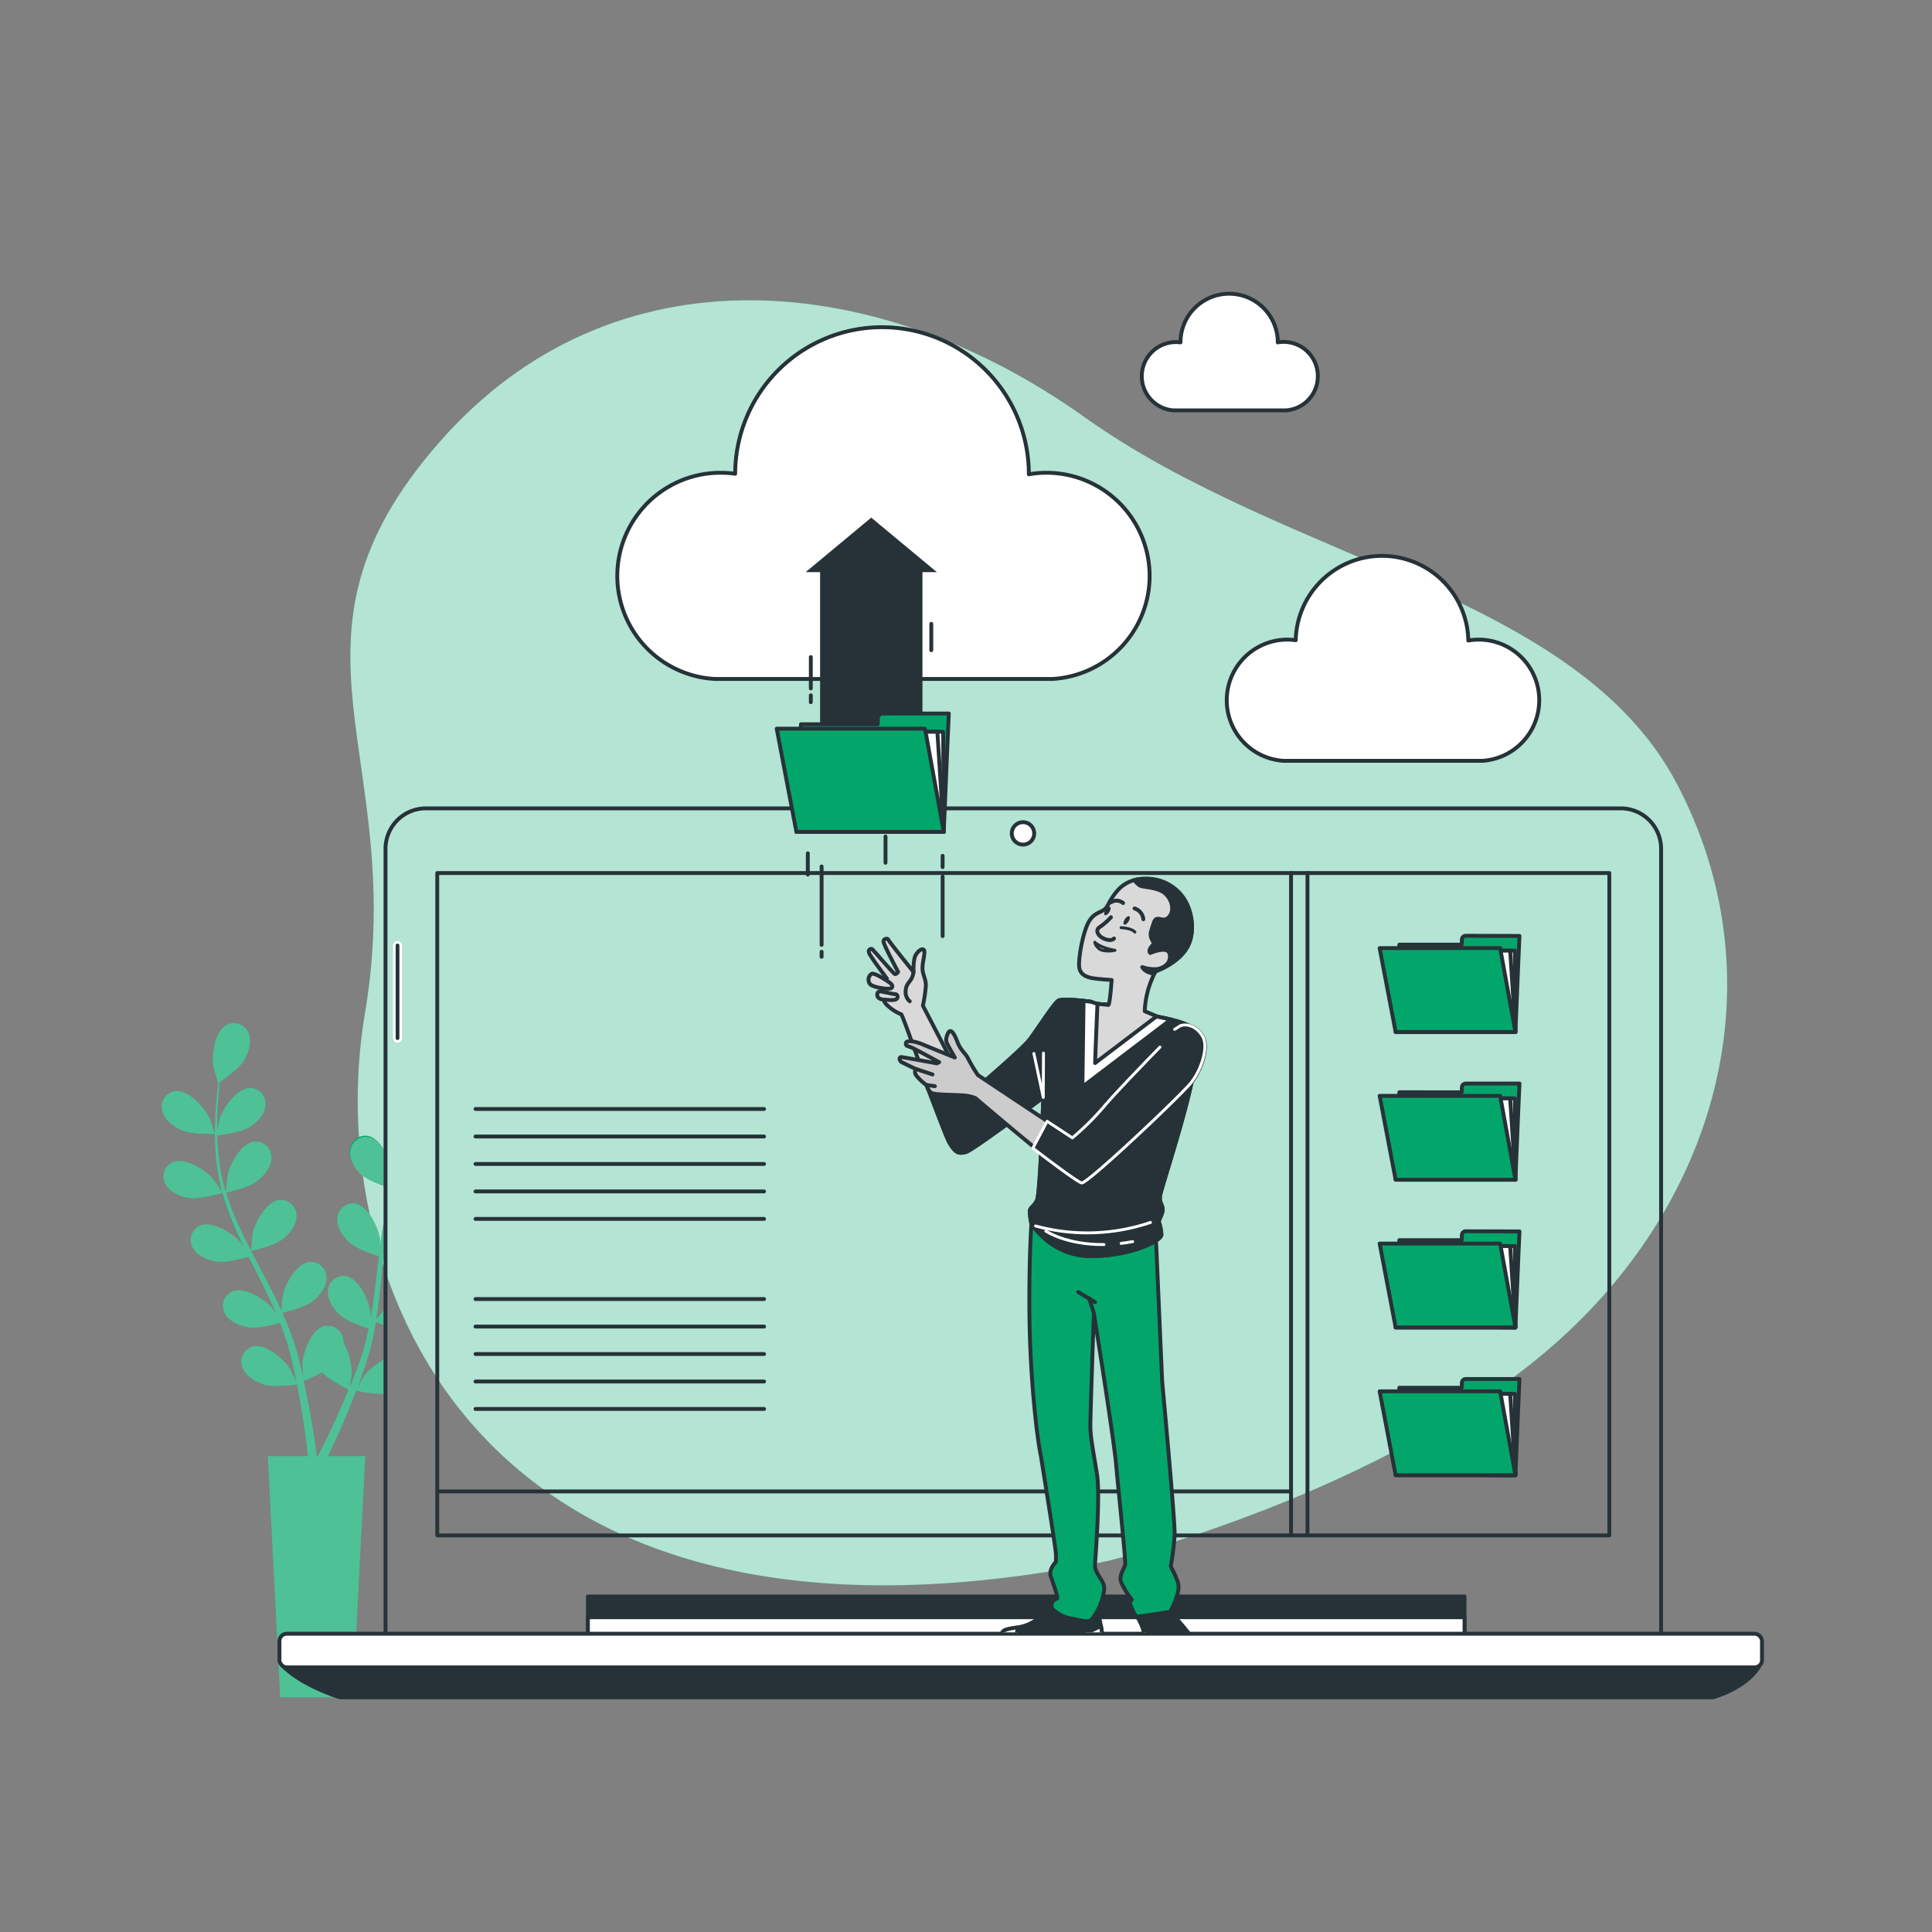 <svg xmlns="http://www.w3.org/2000/svg" xmlns:xlink="http://www.w3.org/1999/xlink" viewBox="0 0 500 500"><rect x="0" y="0" width="500" height="500" fill="#808080" stroke="none"/><defs><clipPath id="freepik--clip-path--inject-4"><rect x="34.57" y="250.32" width="64.74" height="189.38" style="fill:none"></rect></clipPath><clipPath id="freepik--clip-path-2--inject-4"><rect x="219.17" y="222.51" width="104.64" height="199.94" style="fill:none"></rect></clipPath></defs><g id="freepik--background-simple--inject-4"><path d="M286.92,403.93S358,386.7,402,348.14s57.89-96,32-145.26-100.23-57.08-153.43-95-122-44.78-167,6.71-7.75,80.67-19.14,147.74S121.23,437.65,286.92,403.93Z" style="fill:#03A66A"></path><path d="M286.92,403.93S358,386.7,402,348.14s57.89-96,32-145.26-100.23-57.08-153.43-95-122-44.78-167,6.71-7.75,80.67-19.14,147.74S121.23,437.65,286.92,403.93Z" style="fill:#fff;opacity:0.7"></path></g><g id="freepik--Plants--inject-4"><g style="clip-path:url(#freepik--clip-path--inject-4)"><path d="M108.24,293.87c.06,0,1.1-4,1.14-4.29.42-3-.55-9.18-3.65-10.68a4.08,4.08,0,0,0-5.55,2.46c-.83,2.28.23,5.09,1.47,7C103.12,290.64,108.24,293.86,108.24,293.87Z" style="fill:#03A66A"></path><path d="M126.29,272c-3.43-.36-7.49,4.33-8.75,7.14-.1.24-1.36,4.24-1.3,4.23h.08c-.65.74-1.34,1.54-2.07,2.42-1.34,1.65-2.84,3.52-4.33,5.67a71.2,71.2,0,0,0-4.49,7.15,52.4,52.4,0,0,0-3.84,8.64l0,.11c0-1,0-3.83-.06-4.05-.39-3.05-3-8.71-6.34-9.34a4.07,4.07,0,0,0-4.7,3.84c-.2,2.42,1.56,4.85,3.27,6.38,1.93,1.72,7.3,3.4,7.73,3.53A71.06,71.06,0,0,0,99.19,317c-.33,1.84-.6,3.7-.85,5.58,0-.87,0-1.65,0-1.76-.39-3.05-3-8.72-6.34-9.34a4.07,4.07,0,0,0-4.7,3.83c-.2,2.43,1.56,4.85,3.27,6.38s6.29,3.07,7.49,3.46l-.27,2.16c-.41,3.45-.81,6.91-1.3,10.28-.17,1.19-.39,2.35-.6,3.52,0-.78,0-1.43,0-1.53-.4-3.05-3-8.71-6.34-9.34a4.07,4.07,0,0,0-4.7,3.84c-.2,2.42,1.56,4.85,3.27,6.38s5.84,2.92,7.27,3.38c-.25,1.19-.5,2.38-.79,3.52-.22.77-.38,1.53-.65,2.3s-.49,1.51-.73,2.26c-.52,1.42-1,2.89-1.58,4.27-.37,1-.74,1.87-1.11,2.78.19-1.18.51-3.5.51-3.7a15.86,15.86,0,0,0-2.12-7.7,4.54,4.54,0,0,0-.06-.9,4.07,4.07,0,0,0-5-3.46c-3.33.89-5.44,6.73-5.6,9.8,0,.18.11,2.16.2,3.41-.16-.73-.32-1.43-.5-2.17-.35-1.48-.74-2.94-1.16-4.51-.22-.75-.45-1.51-.69-2.27s-.53-1.55-.8-2.33c-.66-1.8-1.41-3.6-2.21-5.38,1.29-.31,5.85-1.48,7.68-2.88s3.75-3.69,3.73-6.12a4.07,4.07,0,0,0-4.4-4.17c-3.42.37-6.4,5.82-7,8.84,0,.19-.24,2.4-.33,3.61-.49-1.07-1-2.14-1.5-3.21-1.53-3.08-3.18-6.15-4.8-9.22l-1.48-2.83c.46-.11,5.91-1.37,8-2.95,1.82-1.39,3.76-3.68,3.74-6.11a4.08,4.08,0,0,0-4.4-4.18c-3.43.37-6.4,5.83-7,8.84,0,.23-.34,3.41-.37,4.23-1.08-2.08-2.13-4.16-3.09-6.25a70,70,0,0,1-3.36-8.69c.21,0,5.91-1.34,8-2.95,1.82-1.4,3.75-3.69,3.73-6.12a4.07,4.07,0,0,0-4.4-4.17c-3.42.37-6.39,5.83-7,8.84,0,.2-.26,2.62-.34,3.78l-.19,0a51.43,51.43,0,0,1-1.75-9.2c-.2-1.71-.28-3.36-.33-5,1.08-.13,6-.79,8.08-2s4.14-3.26,4.39-5.68a4.08,4.08,0,0,0-3.92-4.63c-3.44,0-7,5.09-7.94,8,0,.16-.4,1.83-.63,3.06,0-.73,0-1.47,0-2.17,0-2.6.17-5,.34-7.1.1-1.2.21-2.28.33-3.29,1-.69,5-3.5,6.21-5.51s2.17-4.79,1.28-7.06a4.08,4.08,0,0,0-5.61-2.3C55.51,266.83,54.7,273,55.21,276c0,.27,1.2,4.29,1.25,4.25l.06,0c-.13,1-.26,2-.39,3.16-.21,2.11-.42,4.5-.48,7.11a71.89,71.89,0,0,0,.2,8.45,53,53,0,0,0,1.56,9.32s0,.08,0,.11c-.55-.85-2.14-3.18-2.28-3.35-2-2.32-7.27-5.63-10.44-4.29a4.07,4.07,0,0,0-1.81,5.79c1.17,2.14,4,3.19,6.25,3.52,2.56.37,8-1.19,8.39-1.32a72.55,72.55,0,0,0,3.27,9.06c.74,1.72,1.54,3.43,2.37,5.13-.49-.72-.94-1.36-1-1.45-2-2.32-7.27-5.63-10.44-4.29A4.09,4.09,0,0,0,49.94,323c1.17,2.13,4,3.19,6.25,3.52s6.94-.91,8.16-1.25l1,1.95c1.56,3.11,3.14,6.21,4.59,9.3.51,1.08,1,2.17,1.44,3.26-.44-.64-.81-1.17-.88-1.25-2-2.33-7.27-5.64-10.44-4.29a4.07,4.07,0,0,0-1.8,5.79c1.17,2.13,4,3.18,6.25,3.52s6.48-.79,7.93-1.19c.45,1.12.89,2.26,1.27,3.37.25.77.53,1.49.74,2.27s.42,1.54.64,2.29c.35,1.48.72,3,1,4.44.22,1,.42,2,.61,2.93-.49-1.09-1.51-3.2-1.62-3.37-1.63-2.6-6.33-6.67-9.67-5.82a4.07,4.07,0,0,0-2.66,5.45c.84,2.28,3.45,3.75,5.65,4.42,2.42.74,7.77.06,8.44,0,.32,1.6.62,3.16.87,4.63.91,5.12,1.46,9.41,1.81,12.42.06.53.11,1,.16,1.46H69.31l3.19,62.42H91.34l3.2-62.42H84.88l.22-.44c1.32-2.77,3.16-6.73,5.15-11.59.63-1.53,1.27-3.18,1.92-4.88.64.13,6,1.21,8.42.65,2.24-.5,5-1.77,6-4a4.08,4.08,0,0,0-2.25-5.63c-3.27-1.1-8.25,2.61-10.08,5.08-.11.15-1.1,1.87-1.71,3,.26-.7.52-1.37.78-2.09.52-1.42,1-2.86,1.52-4.4.22-.75.45-1.51.68-2.28s.41-1.58.62-2.38c.44-1.87.8-3.78,1.12-5.71,1.24.45,5.69,2,8,1.84s5.17-1,6.49-3a4.07,4.07,0,0,0-1.37-5.91c-3.06-1.58-8.55,1.33-10.73,3.5-.13.13-1.52,1.87-2.27,2.83.19-1.16.37-2.32.52-3.51.42-3.41.75-6.88,1.08-10.34l.33-3.17c.44.16,5.69,2.11,8.27,1.93,2.29-.16,5.16-1,6.49-3a4.07,4.07,0,0,0-1.37-5.91c-3.06-1.58-8.55,1.33-10.73,3.5-.16.17-2.16,2.66-2.64,3.32.25-2.32.52-4.64.87-6.91a72.22,72.22,0,0,1,2-9.1c.2.08,5.67,2.14,8.31,2,2.29-.16,5.16-1,6.49-3a4.07,4.07,0,0,0-1.37-5.91c-3.06-1.58-8.55,1.33-10.73,3.5-.14.15-1.66,2.05-2.37,3l-.17-.09a51.47,51.47,0,0,1,3.61-8.64c.78-1.54,1.62-3,2.46-4.32,1,.49,5.47,2.67,7.87,2.76s5.25-.42,6.79-2.3a4.09,4.09,0,0,0-.71-6c-2.87-1.91-8.65.39-11,2.3-.13.11-1.35,1.31-2.22,2.21.39-.61.78-1.25,1.17-1.83,1.44-2.17,2.89-4.07,4.19-5.74.75-.94,1.44-1.78,2.1-2.56,1.21,0,6.09-.17,8.22-1.17s4.46-2.8,5-5.18A4.08,4.08,0,0,0,126.29,272ZM88.37,364c-2.07,4.76-4,8.65-5.35,11.35-.27.54-.52,1-.75,1.47H82c-.07-.53-.14-1.1-.23-1.75-.42-3-1.08-7.36-2.1-12.5-.32-1.63-.69-3.36-1.09-5.14a45,45,0,0,0,4.71-2.21c1.76,1.91,6.28,4.14,6.86,4.43C89.58,361.14,89,362.6,88.37,364Z" style="fill:#03A66A"></path><path d="M47.08,292.54c2.47,1.08,8.52.94,8.53.94s-1.3-4-1.42-4.2c-1.33-2.77-5.52-7.36-8.94-6.89a4.08,4.08,0,0,0-3.27,5.1C42.55,289.86,45,291.62,47.08,292.54Z" style="fill:#03A66A"></path><path d="M47.08,292.54c2.47,1.08,8.52.94,8.53.94s-1.3-4-1.42-4.2c-1.33-2.77-5.52-7.36-8.94-6.89a4.08,4.08,0,0,0-3.27,5.1C42.55,289.86,45,291.62,47.08,292.54Z" style="fill:#fff;opacity:0.3"></path><path d="M108.24,293.87c.06,0,1.1-4,1.14-4.29.42-3-.55-9.18-3.65-10.68a4.08,4.08,0,0,0-5.55,2.46c-.83,2.28.23,5.09,1.47,7C103.12,290.64,108.24,293.86,108.24,293.87Z" style="fill:#fff;opacity:0.3"></path><path d="M57.56,308.73a72.55,72.55,0,0,0,3.27,9.06c.74,1.72,1.54,3.43,2.37,5.13-.49-.72-.94-1.36-1-1.45-2-2.32-7.27-5.63-10.44-4.29A4.09,4.09,0,0,0,49.94,323c1.17,2.13,4,3.19,6.25,3.52s6.94-.91,8.16-1.25l1,1.95c1.56,3.11,3.14,6.21,4.59,9.3.51,1.08,1,2.17,1.44,3.26-.44-.64-.81-1.17-.88-1.25-2-2.33-7.27-5.64-10.44-4.29a4.07,4.07,0,0,0-1.8,5.79c1.17,2.13,4,3.18,6.25,3.52s6.48-.79,7.93-1.19c.45,1.12.89,2.26,1.27,3.37.25.77.53,1.49.74,2.27s.42,1.54.64,2.29c.35,1.48.72,3,1,4.44.22,1,.42,2,.61,2.93-.49-1.09-1.51-3.2-1.62-3.37-1.63-2.6-6.33-6.67-9.67-5.82a4.07,4.07,0,0,0-2.66,5.45c.84,2.28,3.45,3.75,5.65,4.42,2.42.74,7.77.06,8.44,0,.32,1.6.62,3.16.87,4.63.91,5.12,1.46,9.41,1.81,12.42.06.53.11,1,.16,1.46H69.31l3.19,62.42H91.34l3.2-62.42H84.88l.22-.44c1.32-2.77,3.16-6.73,5.15-11.59.63-1.53,1.27-3.18,1.92-4.88.64.13,6,1.21,8.42.65,2.24-.5,5-1.77,6-4a4.08,4.08,0,0,0-2.25-5.63c-3.27-1.1-8.25,2.61-10.08,5.08-.11.15-1.1,1.87-1.71,3,.26-.7.52-1.37.78-2.09.52-1.42,1-2.86,1.52-4.4.22-.75.45-1.51.68-2.28s.41-1.58.62-2.38c.44-1.87.8-3.78,1.12-5.71,1.24.45,5.69,2,8,1.84s5.17-1,6.49-3a4.07,4.07,0,0,0-1.37-5.91c-3.06-1.58-8.55,1.33-10.73,3.5-.13.13-1.52,1.87-2.27,2.83.19-1.16.37-2.32.52-3.51.42-3.41.75-6.88,1.08-10.34l.33-3.17c.44.16,5.69,2.11,8.27,1.93,2.29-.16,5.16-1,6.49-3a4.07,4.07,0,0,0-1.37-5.91c-3.06-1.58-8.55,1.33-10.73,3.5-.16.17-2.16,2.66-2.64,3.32.25-2.32.52-4.64.87-6.91a72.22,72.22,0,0,1,2-9.1c.2.08,5.67,2.14,8.31,2,2.29-.16,5.16-1,6.49-3a4.07,4.07,0,0,0-1.37-5.91c-3.06-1.58-8.55,1.33-10.73,3.5-.14.15-1.66,2.05-2.37,3l-.17-.09a51.47,51.47,0,0,1,3.61-8.64c.78-1.54,1.62-3,2.46-4.32,1,.49,5.47,2.67,7.87,2.76s5.25-.42,6.79-2.3a4.09,4.09,0,0,0-.71-6c-2.87-1.91-8.65.39-11,2.3-.13.11-1.35,1.31-2.22,2.21.39-.61.78-1.25,1.17-1.83,1.44-2.17,2.89-4.07,4.19-5.74.75-.94,1.44-1.78,2.1-2.56,1.21,0,6.09-.17,8.22-1.17s4.46-2.8,5-5.18a4.08,4.08,0,0,0-3.41-5c-3.43-.36-7.49,4.33-8.75,7.14-.1.24-1.36,4.24-1.3,4.23h.08c-.65.74-1.34,1.54-2.07,2.42-1.34,1.65-2.84,3.52-4.33,5.67a71.2,71.2,0,0,0-4.49,7.15,52.4,52.4,0,0,0-3.84,8.64l0,.11c0-1,0-3.83-.06-4.05-.39-3.05-3-8.71-6.34-9.34a4.07,4.07,0,0,0-4.7,3.84c-.2,2.42,1.56,4.85,3.27,6.38,1.93,1.72,7.3,3.4,7.73,3.53A71.06,71.06,0,0,0,99.19,317c-.33,1.84-.6,3.7-.85,5.58,0-.87,0-1.65,0-1.76-.39-3.05-3-8.72-6.34-9.34a4.07,4.07,0,0,0-4.7,3.83c-.2,2.43,1.56,4.85,3.27,6.38s6.29,3.07,7.49,3.46l-.27,2.16c-.41,3.45-.81,6.91-1.3,10.28-.17,1.19-.39,2.35-.6,3.52,0-.78,0-1.43,0-1.53-.4-3.05-3-8.71-6.34-9.34a4.07,4.07,0,0,0-4.7,3.84c-.2,2.42,1.56,4.85,3.27,6.38s5.84,2.92,7.27,3.38c-.25,1.19-.5,2.38-.79,3.52-.22.77-.38,1.53-.65,2.3s-.49,1.51-.73,2.26c-.52,1.42-1,2.89-1.58,4.27-.37,1-.74,1.87-1.11,2.78.19-1.18.51-3.5.51-3.7a15.86,15.86,0,0,0-2.12-7.7,4.54,4.54,0,0,0-.06-.9,4.07,4.07,0,0,0-5-3.46c-3.33.89-5.44,6.73-5.6,9.8,0,.18.11,2.16.2,3.41-.16-.73-.32-1.43-.5-2.17-.35-1.48-.74-2.94-1.16-4.51-.22-.75-.45-1.51-.69-2.27s-.53-1.55-.8-2.33c-.66-1.8-1.41-3.6-2.21-5.38,1.29-.31,5.85-1.48,7.68-2.88s3.75-3.69,3.73-6.12a4.07,4.07,0,0,0-4.4-4.17c-3.42.37-6.4,5.82-7,8.84,0,.19-.24,2.4-.33,3.61-.49-1.07-1-2.14-1.5-3.21-1.53-3.08-3.18-6.15-4.8-9.22l-1.48-2.83c.46-.11,5.91-1.37,8-2.95,1.82-1.39,3.76-3.68,3.74-6.11a4.08,4.08,0,0,0-4.4-4.18c-3.43.37-6.4,5.83-7,8.84,0,.23-.34,3.41-.37,4.23-1.08-2.08-2.13-4.16-3.09-6.25a70,70,0,0,1-3.36-8.69c.21,0,5.91-1.34,8-2.95,1.82-1.4,3.75-3.69,3.73-6.12a4.07,4.07,0,0,0-4.4-4.17c-3.42.37-6.39,5.83-7,8.84,0,.2-.26,2.62-.34,3.78l-.19,0a51.43,51.43,0,0,1-1.75-9.2c-.2-1.71-.28-3.36-.33-5,1.08-.13,6-.79,8.08-2s4.14-3.26,4.39-5.68a4.08,4.08,0,0,0-3.92-4.63c-3.44,0-7,5.09-7.94,8,0,.16-.4,1.83-.63,3.06,0-.73,0-1.47,0-2.17,0-2.6.17-5,.34-7.1.1-1.2.21-2.28.33-3.29,1-.69,5-3.5,6.21-5.51s2.17-4.79,1.28-7.06a4.08,4.08,0,0,0-5.61-2.3C55.51,266.83,54.7,273,55.21,276c0,.27,1.2,4.29,1.25,4.25l.06,0c-.13,1-.26,2-.39,3.16-.21,2.11-.42,4.5-.48,7.11a71.89,71.89,0,0,0,.2,8.45,53,53,0,0,0,1.56,9.32s0,.08,0,.11c-.55-.85-2.14-3.18-2.28-3.35-2-2.32-7.27-5.63-10.44-4.29a4.07,4.07,0,0,0-1.81,5.79c1.17,2.14,4,3.19,6.25,3.52C51.73,310.42,57.13,308.86,57.56,308.73ZM83.33,355.2c1.76,1.91,6.28,4.14,6.86,4.43-.61,1.51-1.22,3-1.82,4.35-2.07,4.76-4,8.65-5.35,11.35-.27.54-.52,1-.75,1.47H82c-.07-.53-.14-1.1-.23-1.75-.42-3-1.08-7.36-2.1-12.5-.32-1.63-.69-3.36-1.09-5.14A45,45,0,0,0,83.33,355.2Z" style="fill:#fff;opacity:0.3"></path></g></g><g id="freepik--Device--inject-4"><path d="M110.23,209.2h309.2a10.46,10.46,0,0,1,10.46,10.46V423.48a0,0,0,0,1,0,0H99.77a0,0,0,0,1,0,0V219.66A10.46,10.46,0,0,1,110.23,209.2Z" style="fill:none;stroke:#263238;stroke-linecap:round;stroke-linejoin:round"></path><rect x="113.16" y="225.94" width="303.33" height="171.42" style="fill:none;stroke:#263238;stroke-linecap:round;stroke-linejoin:round"></rect><rect x="152.15" y="413.16" width="226.87" height="11.18" style="fill:#263238;stroke:#263238;stroke-linecap:round;stroke-linejoin:round"></rect><rect x="152.15" y="418.54" width="226.87" height="5.8" style="fill:#fff;stroke:#263238;stroke-linecap:round;stroke-linejoin:round"></rect><path d="M73.07,431s3.73,4.56,14.91,8.28H443.19s8.28-2.07,12-7.86Z" style="fill:#263238;stroke:#263238;stroke-linecap:round;stroke-linejoin:round"></path><rect x="72.32" y="422.81" width="383.68" height="8.7" rx="1.89" style="fill:#fff;stroke:#263238;stroke-linecap:round;stroke-linejoin:round"></rect><path d="M267.65,215.68a2.9,2.9,0,1,0-2.89,2.9A2.89,2.89,0,0,0,267.65,215.68Z" style="fill:#fff;stroke:#263238;stroke-linecap:round;stroke-linejoin:round"></path><path d="M102.88,269.5h0a.83.83,0,0,1-.83-.82v-24a.83.83,0,0,1,.83-.82h0a.83.83,0,0,1,.83.82v24A.83.83,0,0,1,102.88,269.5Z" style="fill:#263238;stroke:#fff;stroke-miterlimit:10;stroke-width:0.692px"></path><line x1="334.12" y1="225.94" x2="334.12" y2="397.3" style="fill:none;stroke:#263238;stroke-linecap:round;stroke-linejoin:round"></line><line x1="338.37" y1="225.94" x2="338.37" y2="397.3" style="fill:none;stroke:#263238;stroke-linecap:round;stroke-linejoin:round"></line><line x1="113.33" y1="385.98" x2="334.12" y2="385.98" style="fill:none;stroke:#263238;stroke-linecap:round;stroke-linejoin:round"></line><line x1="123.06" y1="364.64" x2="197.74" y2="364.64" style="fill:none;stroke:#263238;stroke-linecap:round;stroke-linejoin:round"></line><line x1="123.06" y1="357.53" x2="197.74" y2="357.53" style="fill:none;stroke:#263238;stroke-linecap:round;stroke-linejoin:round"></line><line x1="123.06" y1="350.42" x2="197.74" y2="350.42" style="fill:none;stroke:#263238;stroke-linecap:round;stroke-linejoin:round"></line><line x1="123.06" y1="343.31" x2="197.74" y2="343.31" style="fill:none;stroke:#263238;stroke-linecap:round;stroke-linejoin:round"></line><line x1="123.06" y1="336.19" x2="197.74" y2="336.19" style="fill:none;stroke:#263238;stroke-linecap:round;stroke-linejoin:round"></line><line x1="123.06" y1="315.45" x2="197.74" y2="315.45" style="fill:none;stroke:#263238;stroke-linecap:round;stroke-linejoin:round"></line><line x1="123.06" y1="308.34" x2="197.74" y2="308.34" style="fill:none;stroke:#263238;stroke-linecap:round;stroke-linejoin:round"></line><line x1="123.06" y1="301.23" x2="197.74" y2="301.23" style="fill:none;stroke:#263238;stroke-linecap:round;stroke-linejoin:round"></line><line x1="123.06" y1="294.12" x2="197.74" y2="294.12" style="fill:none;stroke:#263238;stroke-linecap:round;stroke-linejoin:round"></line><line x1="123.06" y1="287" x2="197.74" y2="287" style="fill:none;stroke:#263238;stroke-linecap:round;stroke-linejoin:round"></line><path d="M379.34,242.18a1,1,0,0,0-1,1l-.06,1.3H362.14l-.95,22.63h31l.71-17.15.24-5.48.1-2.26Z" style="fill:#03A66A;stroke:#263238;stroke-linecap:round;stroke-linejoin:round"></path><polygon points="392.19 267.07 392.05 246.02 362.26 246.02 362.5 266.82 392.19 267.07" style="fill:#fff;stroke:#263238;stroke-linecap:round;stroke-linejoin:round"></polygon><polygon points="392.19 267.07 390.83 246.02 361.04 246.02 361.28 266.82 392.19 267.07" style="fill:#fff;stroke:#263238;stroke-linecap:round;stroke-linejoin:round"></polygon><polygon points="361.19 267.07 357.05 245.37 388.24 245.37 392.19 267.07 361.19 267.07" style="fill:#03A66A;stroke:#263238;stroke-linecap:round;stroke-linejoin:round"></polygon><path d="M379.34,280.42a1,1,0,0,0-1,.95l-.06,1.31H362.14l-.95,22.63h31l.71-17.16.24-5.47.1-2.26Z" style="fill:#03A66A;stroke:#263238;stroke-linecap:round;stroke-linejoin:round"></path><polygon points="392.19 305.31 392.05 284.26 362.26 284.26 362.5 305.05 392.19 305.31" style="fill:#fff;stroke:#263238;stroke-linecap:round;stroke-linejoin:round"></polygon><polygon points="392.19 305.31 390.83 284.26 361.04 284.26 361.28 305.05 392.19 305.31" style="fill:#fff;stroke:#263238;stroke-linecap:round;stroke-linejoin:round"></polygon><polygon points="361.19 305.31 357.05 283.6 388.24 283.6 392.19 305.31 361.19 305.31" style="fill:#03A66A;stroke:#263238;stroke-linecap:round;stroke-linejoin:round"></polygon><path d="M379.34,318.65a1,1,0,0,0-1,1l-.06,1.3H362.14l-.95,22.63h31l.71-17.15.24-5.48.1-2.26Z" style="fill:#03A66A;stroke:#263238;stroke-linecap:round;stroke-linejoin:round"></path><polygon points="392.19 343.54 392.05 322.49 362.26 322.49 362.5 343.29 392.19 343.54" style="fill:#fff;stroke:#263238;stroke-linecap:round;stroke-linejoin:round"></polygon><polygon points="392.19 343.54 390.83 322.49 361.04 322.49 361.28 343.29 392.19 343.54" style="fill:#fff;stroke:#263238;stroke-linecap:round;stroke-linejoin:round"></polygon><polygon points="361.19 343.54 357.05 321.83 388.24 321.83 392.19 343.54 361.19 343.54" style="fill:#03A66A;stroke:#263238;stroke-linecap:round;stroke-linejoin:round"></polygon><path d="M379.34,356.89a1,1,0,0,0-1,.95l-.06,1.31H362.14l-.95,22.63h31l.71-17.16.24-5.47.1-2.26Z" style="fill:#03A66A;stroke:#263238;stroke-linecap:round;stroke-linejoin:round"></path><polygon points="392.19 381.78 392.05 360.73 362.26 360.73 362.5 381.52 392.19 381.78" style="fill:#fff;stroke:#263238;stroke-linecap:round;stroke-linejoin:round"></polygon><polygon points="392.19 381.78 390.83 360.73 361.04 360.73 361.28 381.52 392.19 381.78" style="fill:#fff;stroke:#263238;stroke-linecap:round;stroke-linejoin:round"></polygon><polygon points="361.19 381.78 357.05 360.07 388.24 360.07 392.19 381.78 361.19 381.78" style="fill:#03A66A;stroke:#263238;stroke-linecap:round;stroke-linejoin:round"></polygon></g><g id="freepik--Character--inject-4"><g style="clip-path:url(#freepik--clip-path-2--inject-4)"><path d="M294.22,418.35a11.88,11.88,0,0,1,2.12,6.67c-.2,3.44,8.3,7.19,10.63,5.77s2.73-5.26,1-7.69a74.44,74.44,0,0,0-5.16-6c-.51-.61-.51-1.11-2.13-1.11S294.83,415.92,294.22,418.35Z" style="fill:#263238;stroke:#263238;stroke-linecap:round;stroke-linejoin:round"></path><path d="M308.43,423.89a9.13,9.13,0,0,1-.25,2.55c-.51,1.82-1,1.92-1,1.92l-.91-1.42-1.92.51-.1,1.82a9.24,9.24,0,0,1-3.24-.4c-1.12-.51-3.34-1.72-3.75-4.15a15.37,15.37,0,0,0-2.22-5,10.64,10.64,0,0,1,1.31,5.3c-.2,3.44,8.3,7.19,10.63,5.77C309.06,429.52,309.59,426.29,308.43,423.89Z" style="fill:#fff;stroke:#263238;stroke-linecap:round;stroke-linejoin:round"></path><path d="M272.87,415.82a35.31,35.31,0,0,1-6.07,4.25c-3.23,1.72-7,1-7.48,2.63s2.12,3.13,8,3.94,6.88-.61,9.41-1.52,7-.2,8-.91.1-3.44-.3-6-.61-3.23-.61-3.23a10,10,0,0,1-5.67.91A20.69,20.69,0,0,0,272.87,415.82Z" style="fill:#263238;stroke:#263238;stroke-linecap:round;stroke-linejoin:round"></path><path d="M276.72,425.12c2.53-.91,7-.2,8-.91.68-.47.49-1.87.17-3.5a14.11,14.11,0,0,1-3.31,1.58,75.81,75.81,0,0,0-8,2.33,12.06,12.06,0,0,1-9.1-.51c-2.53-1-1.52-.91-1.22-1.92a1.09,1.09,0,0,0-.15-1c-1.92.35-3.48.46-3.79,1.47-.51,1.61,2.12,3.13,8,3.94S274.19,426,276.72,425.12Z" style="fill:#fff;stroke:#263238;stroke-linecap:round;stroke-linejoin:round"></path><path d="M267.11,314.55s-.71,6.78-.71,21.65A282.71,282.71,0,0,0,268.32,370c.81,6.17,1,6.27,1.11,7.08s3.85,23.77,3.85,25.19v1.92s-2,2-1.32,3.85,1.93,5.56,1.62,5.66-1.41.61-1.41,1.52v.91a8.56,8.56,0,0,0,5.05,2.73c3.54.71,4.66,1.22,5.57-.1a15.45,15.45,0,0,0,2.53-5.16c.4-1.92.91-2.83-.31-4.75s-1.62-2.74-1.62-3.75,1.42-17.8.51-23.57S282.18,372,282.18,369s.91-29.14.91-29.14,5.16,32.27,5.77,39.25,2.53,24.69,2.32,25.8-1.72,2.83-1,4.65A24.13,24.13,0,0,0,292.9,414a1.23,1.23,0,0,0-.3,1.51c.41,1,1.22,2.73,1.62,2.84s8.6-1.22,8.6-1.22,2.93-5.06,2-7.69S303,405.6,303,405.3a67.28,67.28,0,0,0,1-8.2c.1-3.64-3.23-39.55-3.23-39.55s-1.42-32.48-1.42-32.78-.3-5.47-.3-5.47-10.73,7.09-19.93,4.05S267.11,314.55,267.11,314.55Z" style="fill:#03A66A;stroke:#263238;stroke-linecap:round;stroke-linejoin:round"></path><line x1="283.09" y1="339.84" x2="281.88" y2="336" style="fill:none;stroke:#263238;stroke-linecap:round;stroke-linejoin:round"></line><line x1="283.39" y1="337.01" x2="279.04" y2="334.38" style="fill:none;stroke:#263238;stroke-linecap:round;stroke-linejoin:round"></line><path d="M282.42,259.27s-7.37-1.07-8.54-.29-5.33,7.27-7.37,10-15.72,14.27-15.72,14.27l-11.95-23a34.59,34.59,0,0,0,.77-5.24c0-1.74-.87-2.81-.87-4.46s.78-4.08.39-4.66-1.46.1-2.14,1.26-.58,4.37-.58,4.37-6.08-7.5-6.6-8.44c-.14-.26-1.16-.2-1.16.58s3.78,7.86,3.78,7.86-.39.58-.77.58-5.73-6.4-6-6.5-1.16.1-.68,1.16,4.56,6.51,4.56,6.51a12,12,0,0,0-2.33.29.85.85,0,0,0-.09,1.36,4.22,4.22,0,0,0,1.16.77s.1.59.19,1.56a3.53,3.53,0,0,0,1.36,3.1,10.83,10.83,0,0,0,3.4,2.14c.48.09,10.88,30.6,12.53,33.32s2.43,2.81,4.27,2.32S270,284,270,284s-.77,24.94-1.65,26.69-1.84,1.75-1.84,2.91a18.78,18.78,0,0,0,.39,3s4.85,8.15,14.75,8.44,18.92-3.69,18.92-5.53a12.82,12.82,0,0,0-.68-3.4c0-.38,1.17-2.23,1-3.39s-.87-1.46-.68-3.2,8.54-26.69,8.93-34.36.48-8.25-1.36-9.6-8.64-2.53-8.64-2.53l-11.45-2.91-4.56-.39Z" style="fill:#d9d9d9;stroke:#263238;stroke-linecap:round;stroke-linejoin:round"></path><path d="M309.11,275.18c.39-7.66.48-8.25-1.36-9.6s-8.64-2.53-8.64-2.53l-11.45-2.91-4.56-.39-.68-.48s-7.37-1.07-8.54-.29-5.33,7.27-7.37,10-15.72,14.27-15.72,14.27l-4-8.13L239.48,280c3,7.92,5.62,14.71,6.26,15.77,1.65,2.71,2.43,2.81,4.27,2.32S270,284,270,284s-.77,24.94-1.65,26.69-1.84,1.75-1.84,2.91a18.78,18.78,0,0,0,.39,3s4.85,8.15,14.75,8.44,18.92-3.69,18.92-5.53a12.82,12.82,0,0,0-.68-3.4c0-.38,1.17-2.23,1-3.39s-.87-1.46-.68-3.2S308.72,282.85,309.11,275.18Z" style="fill:#263238;stroke:#263238;stroke-linecap:round;stroke-linejoin:round"></path><polyline points="270.05 272.54 270 284.01 267.57 272.65" style="fill:none;stroke:#fff;stroke-linecap:round;stroke-linejoin:round;stroke-width:0.75px"></polyline><path d="M268,317.28a51,51,0,0,0,29.74-.91" style="fill:none;stroke:#fff;stroke-linecap:round;stroke-linejoin:round;stroke-width:0.75px"></path><path d="M290.15,321.79c1-.12,1.94-.27,3-.46" style="fill:none;stroke:#fff;stroke-linecap:round;stroke-linejoin:round;stroke-width:0.75px"></path><path d="M270.65,318.6s5.35,3.61,15.07,3.49" style="fill:none;stroke:#fff;stroke-linecap:round;stroke-linejoin:round;stroke-width:0.75px"></path><path d="M236.41,251.47a4.48,4.48,0,0,1-.61,1.95c-.59,1-1.33,1.35-1.43,3.1a3.17,3.17,0,0,0,1.07,2.62" style="fill:none;stroke:#263238;stroke-linecap:round;stroke-linejoin:round"></path><path d="M230.2,254.28s-3.88-2.71-4.66-2.23a1.81,1.81,0,0,0-.29,2.72c.88.78,4.66,1.36,5.34,1S230.82,254.68,230.2,254.28Z" style="fill:#d9d9d9;stroke:#263238;stroke-linecap:round;stroke-linejoin:round"></path><path d="M231.4,257.29s-2.71-.58-3.37-.69-1.05.26-1,.95.72,1.12,1.77,1.16,3.38.43,3.48-.58A.7.7,0,0,0,231.4,257.29Z" style="fill:#d9d9d9;stroke:#263238;stroke-linecap:round;stroke-linejoin:round"></path><path d="M287.69,253.62s5.41-.17,7.25-1.05" style="fill:none;stroke:#263238;stroke-linecap:round;stroke-linejoin:round"></path><path d="M300.19,271s-11,11.23-14.57,15.48a70.86,70.86,0,0,1-8.09,8l-24.45-16.25a45.62,45.62,0,0,1-2.53-4.25c-.71-1.52-1.82-1.92-2.73-4.25s-1.83-3.84-2.53-2.22-.41,2.12,0,2.93,1.82,3.24,1.82,3.24-6.07-2.43-8.2-3.34-4.35-1.21-4.45-.4.31.7,1.32,1.11,7.28,3.84,7.28,3.84l-.61.31s-8.29-1.52-9.1-1.62-.61,1,0,1.31,3.74,1.82,3.74,1.82-.71.61.1,1.72a14.46,14.46,0,0,0,2.63,2.43,3.83,3.83,0,0,0,1.12,1.92c.81.61,6.07.51,8.29.71a9.81,9.81,0,0,1,3.24.71s25.77,22,27.49,22,25.69-22.66,28.32-26,4.55-9.2,2.94-11.93-4.15-3.34-5.77-2.74" style="fill:#ccc;stroke:#263238;stroke-linecap:round;stroke-linejoin:round"></path><path d="M237.09,276.65s3.24,1.12,4.25,1.42" style="fill:#fff;stroke:#263238;stroke-linecap:round;stroke-linejoin:round"></path><line x1="239.82" y1="280.8" x2="241.95" y2="281.1" style="fill:#fff;stroke:#263238;stroke-linecap:round;stroke-linejoin:round"></line><path d="M300.19,271s-11,11.23-14.57,15.48a70.86,70.86,0,0,1-8.09,8L271,290.19l-3.7,6.95c6.45,4.93,12,9,12.67,9,1.71,0,25.69-22.66,28.32-26s4.55-9.2,2.94-11.93-4.15-3.34-5.77-2.74l-1.47.93" style="fill:#263238;stroke:#fff;stroke-linecap:round;stroke-linejoin:round;stroke-width:0.75px"></path><path d="M299.11,263.05l-11.45-2.91-3.64-.32-1.6-.55s-.83-.12-2-.25l-.29,22.25L303,263.87C301,263.37,299.11,263.05,299.11,263.05Z" style="fill:#fff;stroke:#263238;stroke-linecap:round;stroke-linejoin:round"></path><path d="M296.25,227.43a9.15,9.15,0,0,0-6.47,2.44c-2.62,2.7-2.79,4.45-3.84,5.41s-3.06.87-4.45,3.84-2.45,9.17-2.19,11.18,2,2.62,3.67,2.88,4.72.44,4.72.44-.45,6.56-.88,6.46-2.79-.26-2.79-.26-.44,10.22-.52,12.75l-.09,2.54L299.36,263l-3.11-1.3a24.36,24.36,0,0,1,1-5.94,28,28,0,0,1,1.83-4.45s5-1.66,7.69-5.41c2.17-3,2.1-7.33.92-10.71a11.49,11.49,0,0,0-9.06-7.63A12,12,0,0,0,296.25,227.43Z" style="fill:#d9d9d9;stroke:#263238;stroke-linecap:round;stroke-linejoin:round"></path><path d="M287.51,237.38a16.35,16.35,0,0,1-2.88,2.53c-1.4.87-.35,2.53,1.4,3.14s2.27-.17,2.27-.17" style="fill:none;stroke:#263238;stroke-linecap:round;stroke-linejoin:round"></path><path d="M288.56,245.94s-3.58-.53-5.24-2.1a2.92,2.92,0,0,0,1.92,2.1A7.57,7.57,0,0,0,288.56,245.94Z" style="fill:none;stroke:#263238;stroke-linecap:round;stroke-linejoin:round;stroke-width:0.75px"></path><path d="M293.63,235.11a3.26,3.26,0,0,1,2.27,2.79" style="fill:none;stroke:#263238;stroke-linecap:round;stroke-linejoin:round"></path><path d="M290.66,233.71a2.62,2.62,0,0,0-3.15-.18" style="fill:none;stroke:#263238;stroke-linecap:round;stroke-linejoin:round"></path><path d="M292.05,238.51c-.37.59-.89.93-1.15.77s-.18-.79.19-1.38.89-.93,1.16-.76S292.43,237.92,292.05,238.51Z" style="fill:#263238"></path><path d="M287.08,236.07c-.38.59-.89.93-1.16.76s-.18-.78.2-1.37.89-.93,1.15-.77S287.45,235.47,287.08,236.07Z" style="fill:#263238"></path><path d="M290.13,240.08s2.71.09,3.58,1.14" style="fill:none;stroke:#263238;stroke-linecap:round;stroke-linejoin:round;stroke-width:0.75px"></path><path d="M307.65,235.23a11.49,11.49,0,0,0-9.06-7.63,12,12,0,0,0-2.34-.17,11.26,11.26,0,0,0-2.65.34,5.18,5.18,0,0,0,1.25,1.31c.8.59,3.06.35,5.5,1.4s3.93,4.54,2.36,6.63-3.19-.49-4,1.43a27.33,27.33,0,0,0-.92,2.91,3.27,3.27,0,0,0,.07,1c.28,1,.94,1.5.57,2s-.95,1-.95,1.69a.71.71,0,0,0,.21.48c1.48-.59,4.6-1.61,5,.25.52,2.44-1.57,3.67-3.23,3.93a9.58,9.58,0,0,1-3.85-.52s.61,1.42,3.12,1.7c.18-.37.29-.57.29-.57s5-1.66,7.69-5.41C308.9,242.92,308.83,238.61,307.65,235.23Z" style="fill:#263238;stroke:#263238;stroke-linecap:round;stroke-linejoin:round"></path></g></g><g id="freepik--Clouds--inject-4"><path d="M297.52,149.06a26.7,26.7,0,0,0-26.7-26.71,26.31,26.31,0,0,0-4.56.4,38,38,0,0,0-76-.14,28.11,28.11,0,0,0-3.69-.26A26.7,26.7,0,0,0,185,175.71v0h87.46v0A26.7,26.7,0,0,0,297.52,149.06Z" style="fill:#fff;stroke:#263238;stroke-linecap:round;stroke-linejoin:round"></path><polygon points="242.45 148.06 225.48 133.96 208.51 148.06 212.24 148.06 212.24 193.4 238.73 193.4 238.73 148.06 242.45 148.06" style="fill:#263238"></polygon><path d="M228.44,184.66a1.25,1.25,0,0,0-1.23,1.18l-.06,1.6H207.28l-1.17,27.85h38.14l.88-21.11.3-6.74.12-2.78Z" style="fill:#03A66A;stroke:#263238;stroke-linecap:round;stroke-linejoin:round"></path><polygon points="244.25 215.29 244.09 189.38 207.43 189.38 207.72 214.97 244.25 215.29" style="fill:#fff;stroke:#263238;stroke-linecap:round;stroke-linejoin:round"></polygon><polygon points="244.25 215.29 242.59 189.38 205.93 189.38 206.22 214.97 244.25 215.29" style="fill:#fff;stroke:#263238;stroke-linecap:round;stroke-linejoin:round"></polygon><polygon points="206.11 215.29 201.01 188.58 239.39 188.58 244.25 215.29 206.11 215.29" style="fill:#03A66A;stroke:#263238;stroke-linecap:round;stroke-linejoin:round"></polygon><line x1="209.84" y1="179.95" x2="209.84" y2="181.73" style="fill:none;stroke:#263238;stroke-linecap:round;stroke-linejoin:round"></line><line x1="209.84" y1="170.05" x2="209.84" y2="178.16" style="fill:none;stroke:#263238;stroke-linecap:round;stroke-linejoin:round"></line><line x1="241.02" y1="161.45" x2="241.02" y2="168.26" style="fill:none;stroke:#263238;stroke-linecap:round;stroke-linejoin:round"></line><line x1="229.17" y1="216.47" x2="229.17" y2="223.28" style="fill:none;stroke:#263238;stroke-linecap:round;stroke-linejoin:round"></line><line x1="243.95" y1="226.84" x2="243.95" y2="242.26" style="fill:none;stroke:#263238;stroke-linecap:round;stroke-linejoin:round"></line><line x1="243.95" y1="221.49" x2="243.95" y2="224.41" style="fill:none;stroke:#263238;stroke-linecap:round;stroke-linejoin:round"></line><line x1="209.06" y1="220.84" x2="209.06" y2="226.35" style="fill:none;stroke:#263238;stroke-linecap:round;stroke-linejoin:round"></line><line x1="212.63" y1="246.31" x2="212.63" y2="247.61" style="fill:none;stroke:#263238;stroke-linecap:round;stroke-linejoin:round"></line><line x1="212.63" y1="224.24" x2="212.63" y2="244.53" style="fill:none;stroke:#263238;stroke-linecap:round;stroke-linejoin:round"></line><path d="M398.35,181.23A15.65,15.65,0,0,0,380,165.77a22.34,22.34,0,0,0-44.67-.08,15.5,15.5,0,0,0-2.17-.16,15.7,15.7,0,0,0-.95,31.37v0h51.41v0A15.71,15.71,0,0,0,398.35,181.23Z" style="fill:#fff;stroke:#263238;stroke-linecap:round;stroke-linejoin:round"></path><path d="M341.05,97.33a8.85,8.85,0,0,0-8.85-8.85,8.32,8.32,0,0,0-1.51.13,12.59,12.59,0,0,0-25.18,0,9.9,9.9,0,0,0-1.23-.08,8.85,8.85,0,0,0-.53,17.68v0h29v0A8.85,8.85,0,0,0,341.05,97.33Z" style="fill:#fff;stroke:#263238;stroke-linecap:round;stroke-linejoin:round"></path></g></svg>